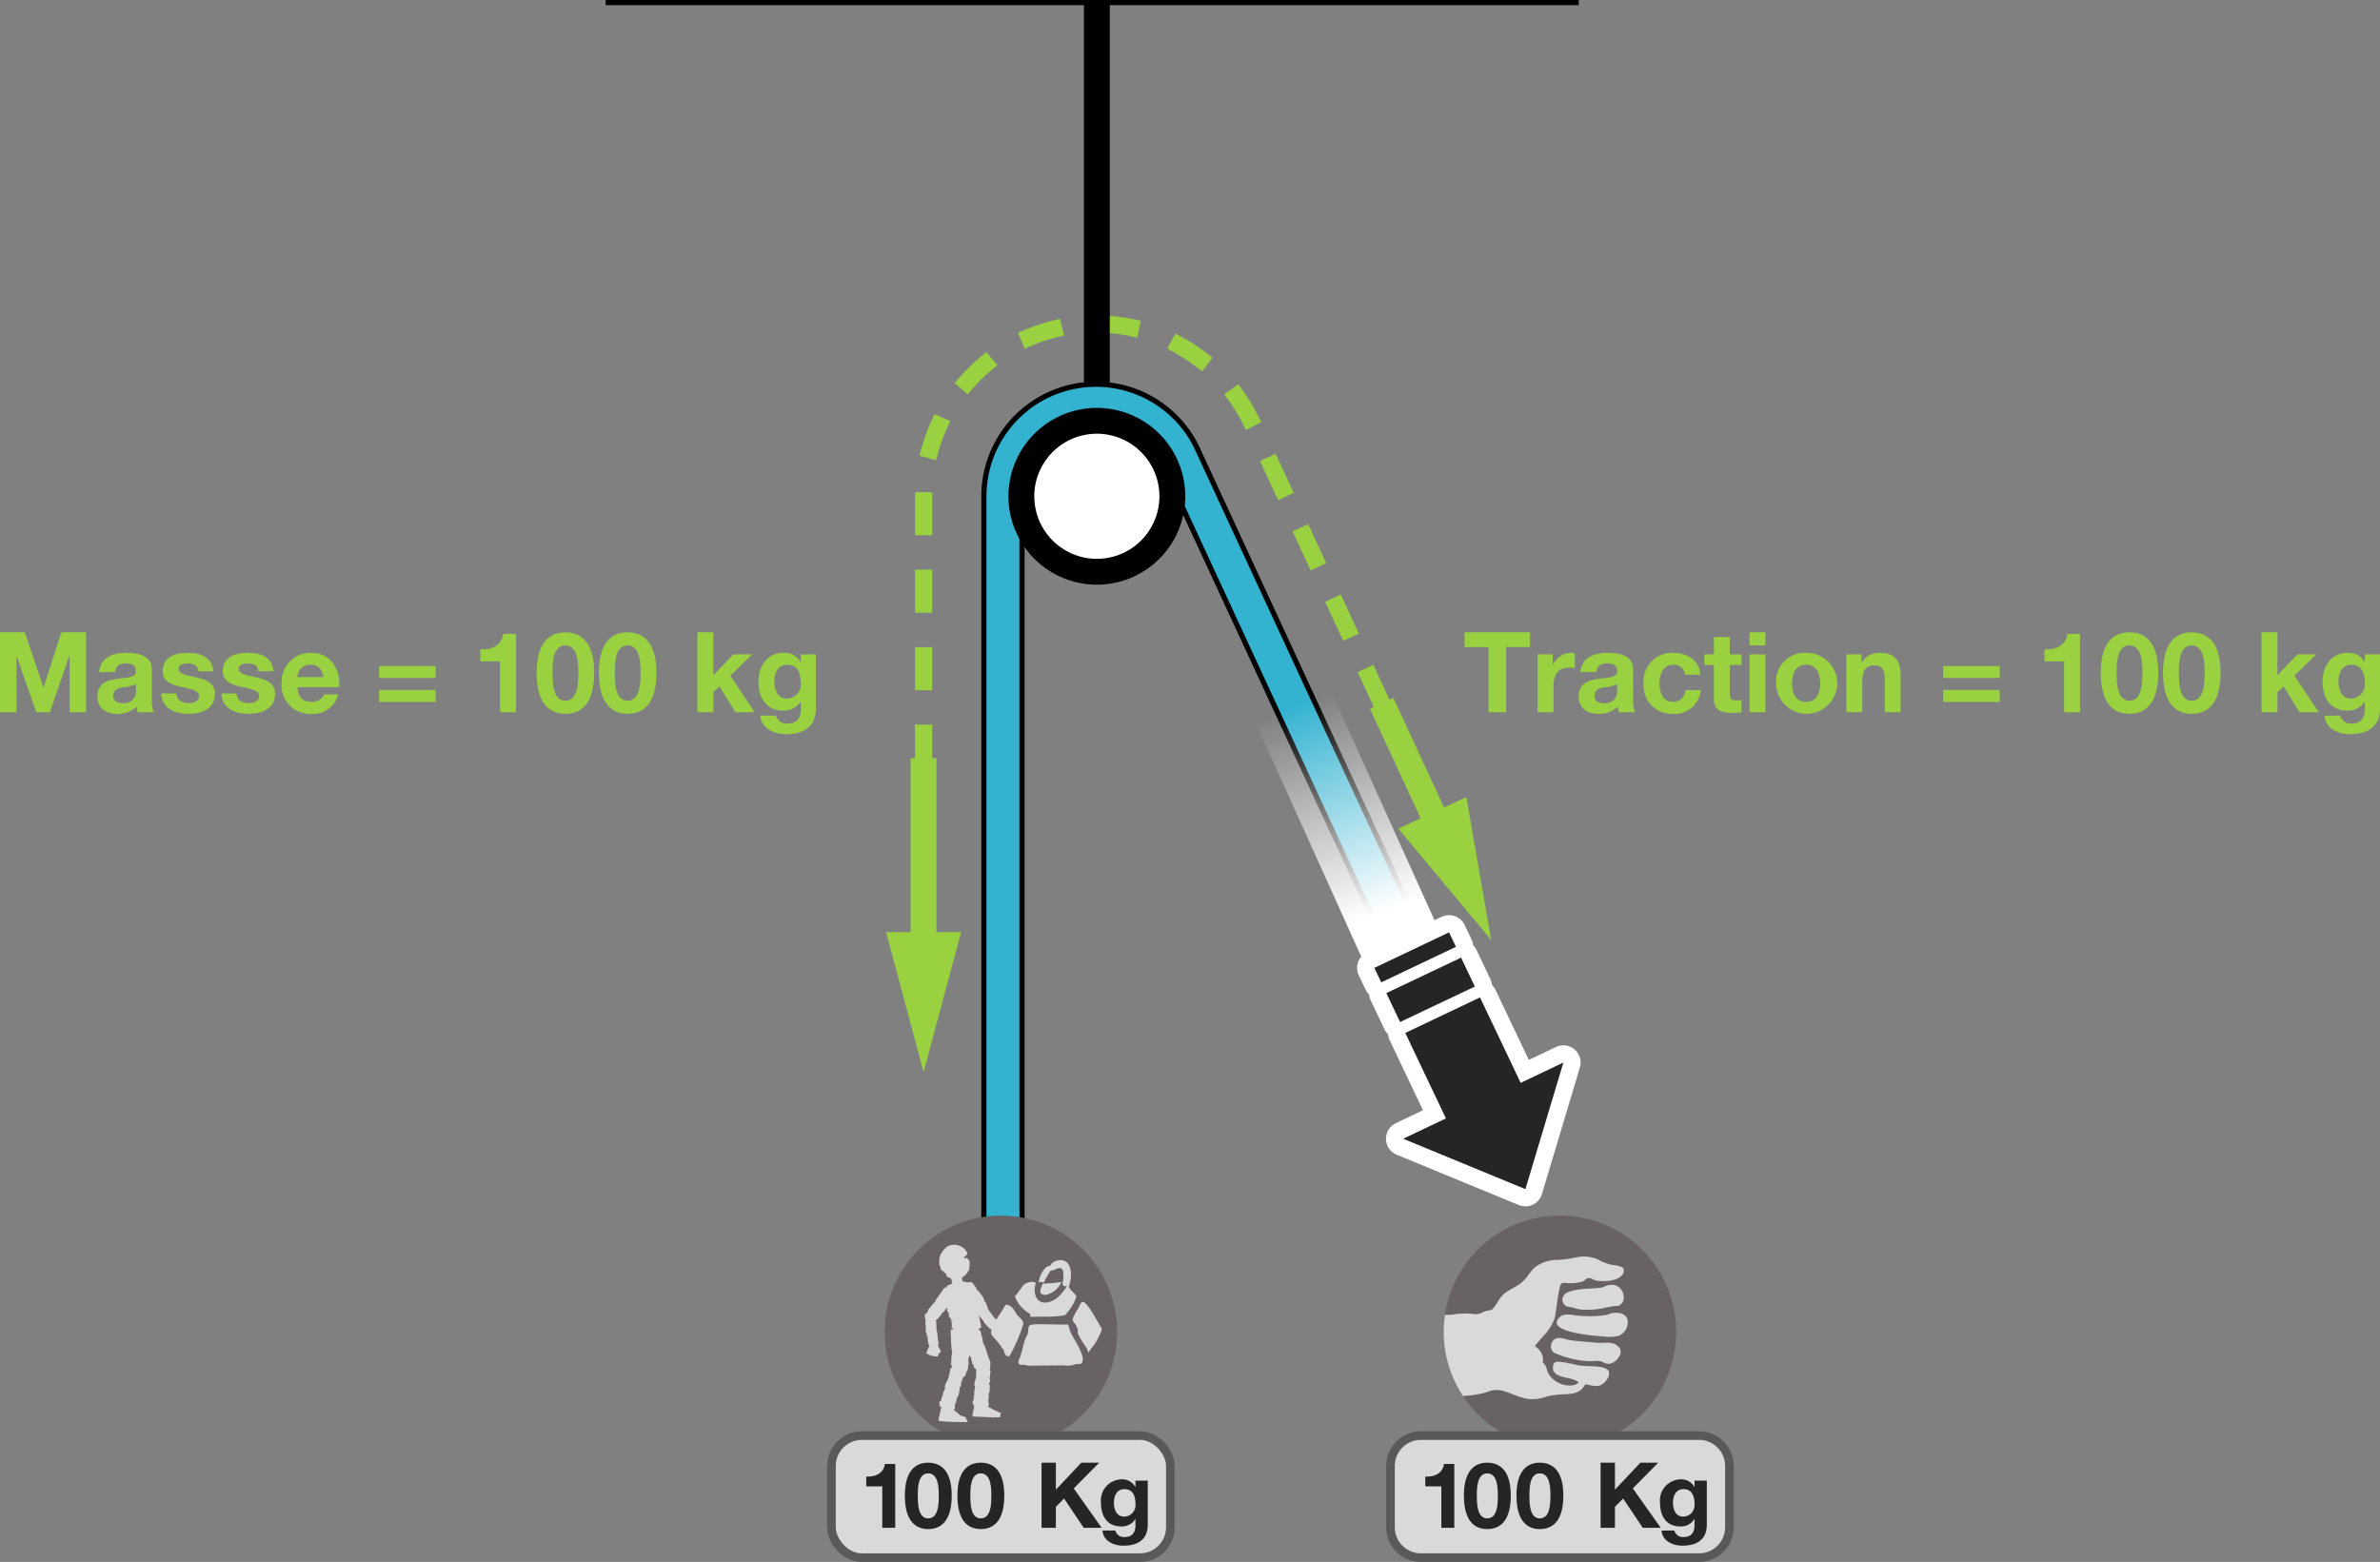 <svg xmlns="http://www.w3.org/2000/svg" xmlns:xlink="http://www.w3.org/1999/xlink" viewBox="0 0 276.333 181.379"><rect x="0" y="0" width="276.333" height="181.379" fill="#808080" stroke="none"/><defs><linearGradient id="linear-gradient" x1="566.17" y1="1657.571" x2="562.328" y2="1670.63" gradientTransform="matrix(-0.528, 0.511, -0.146, -1.842, 697.612, 2870.77)" gradientUnits="userSpaceOnUse"><stop offset="0" stop-color="#fff"/><stop offset="1" stop-color="#fff" stop-opacity="0"/></linearGradient></defs><title>MAESTRO-Pe06-rapport-mouflage-1</title><g id="Calque_2" data-name="Calque 2"><g id="Calque_1-2" data-name="Calque 1"><path d="M107.235,88.147V57.629A20.013,20.013,0,0,1,145.119,48.624l.115.237,15.815,34.173" fill="none" stroke="#99d140" stroke-linecap="square" stroke-width="2" stroke-dasharray="3 6 0 0 0 0"/><path d="M118.663,141.973V57.629a8.585,8.585,0,0,1,16.238-3.888l37.844,81.778,4.015-1.869-37.879-81.848a13.013,13.013,0,0,0-24.646,5.828v84.344Z" fill="#34b3d1" stroke="#000" stroke-linecap="round" stroke-width="0.6"/><path d="M118.715,59.119a8.764,8.764,0,1,1,7.157,7.149A8.771,8.771,0,0,1,118.715,59.119Z" fill="#fff" stroke="#000" stroke-miterlimit="10" stroke-width="3"/><path d="M0,73.426H2.873l2.171,6.383h.026l2.054-6.383H9.998v9.282H8.086V76.13H8.061L5.785,82.708H4.212L1.937,76.195H1.911v6.513H0Z" fill="#99d140"/><path d="M11.518,78.054c.104-1.716,1.651-2.249,3.159-2.249,1.339,0,2.951.299,2.951,1.911V81.213a3.446,3.446,0,0,0,.234,1.495H15.99a2.736,2.736,0,0,1-.13-.65,3.064,3.064,0,0,1-2.262.832c-1.287,0-2.288-.637-2.288-2.015.026-3.055,4.55-1.417,4.472-2.925,0-.78-.546-.91-1.196-.91-.715,0-1.157.286-1.222,1.014ZM15.782,79.419a3.673,3.673,0,0,1-1.534.39c-.572.104-1.092.312-1.092.988,0,.676.533.858,1.131.858A1.367,1.367,0,0,0,15.782,80.108Z" fill="#99d140"/><path d="M20.488,80.524c0,.793.702,1.131,1.417,1.131.52,0,1.209-.208,1.209-.858,0-.559-.78-.767-2.093-1.04-1.079-.247-2.132-.598-2.132-1.794,0-1.716,1.482-2.158,2.925-2.158,1.456,0,2.821.494,2.964,2.145H23.023c-.052-.715-.598-.91-1.261-.91-.416,0-1.027.065-1.027.624,0,.663,1.053.754,2.093,1.001,1.079.247,2.132.637,2.132,1.885,0,1.768-1.547,2.34-3.068,2.34-1.56,0-3.094-.585-3.159-2.366Z" fill="#99d140"/><path d="M27.469,80.524c0,.793.702,1.131,1.417,1.131.52,0,1.209-.208,1.209-.858,0-.559-.78-.767-2.093-1.04-1.079-.247-2.132-.598-2.132-1.794,0-1.716,1.482-2.158,2.925-2.158,1.456,0,2.821.494,2.964,2.145H30.004c-.052-.715-.598-.91-1.261-.91-.416,0-1.027.065-1.027.624,0,.663,1.053.754,2.093,1.001,1.079.247,2.132.637,2.132,1.885,0,1.768-1.547,2.34-3.068,2.34-1.56,0-3.094-.585-3.159-2.366Z" fill="#99d140"/><path d="M34.541,79.796c.052,1.183.611,1.703,1.651,1.703a1.519,1.519,0,0,0,1.456-.871h1.625a3.01,3.01,0,0,1-3.146,2.262,3.283,3.283,0,0,1-3.432-3.536,3.371,3.371,0,0,1,3.432-3.549c2.288,0,3.406,1.924,3.263,3.991Zm3.003-1.17c-.169-.936-.572-1.43-1.469-1.43a1.446,1.446,0,0,0-1.534,1.43Z" fill="#99d140"/><path d="M50.583,78.73H44.018V77.339H50.583Zm0,2.782H44.018V80.121H50.583Z" fill="#99d140"/><path d="M59.903,82.708H58.057V76.806H55.769V75.415c1.287.039,2.457-.416,2.665-1.807h1.469Z" fill="#99d140"/><path d="M65.636,73.426c1.82,0,3.354,1.144,3.354,4.693,0,3.627-1.534,4.771-3.354,4.771-1.807,0-3.328-1.144-3.328-4.771C62.308,74.57,63.829,73.426,65.636,73.426Zm0,7.943c1.508,0,1.508-2.223,1.508-3.25,0-.949,0-3.172-1.508-3.172-1.495,0-1.482,2.223-1.482,3.172C64.154,79.146,64.154,81.369,65.636,81.369Z" fill="#99d140"/><path d="M72.864,73.426c1.82,0,3.354,1.144,3.354,4.693,0,3.627-1.534,4.771-3.354,4.771-1.807,0-3.328-1.144-3.328-4.771C69.536,74.57,71.057,73.426,72.864,73.426Zm0,7.943c1.508,0,1.508-2.223,1.508-3.25,0-.949,0-3.172-1.508-3.172-1.495,0-1.482,2.223-1.482,3.172C71.382,79.146,71.382,81.369,72.864,81.369Z" fill="#99d140"/><path d="M80.977,73.426h1.846v4.979l2.327-2.418H87.334l-2.535,2.47,2.821,4.251H85.384L83.538,79.705l-.715.689v2.314H80.977Z" fill="#99d140"/><path d="M94.73,82.279c0,1.105-.403,2.978-3.484,2.978-1.326,0-2.86-.637-2.964-2.158h1.833a1.241,1.241,0,0,0,1.378.923c1.027,0,1.495-.689,1.482-1.664v-.884h-.026a2.23,2.23,0,0,1-2.015,1.04c-2.028,0-2.873-1.534-2.873-3.38,0-1.742,1.014-3.328,2.886-3.328a2.105,2.105,0,0,1,2.002,1.079h.026v-.897h1.755Zm-1.755-3.016c0-1.092-.377-2.067-1.573-2.067-1.04,0-1.495.91-1.495,1.911,0,.962.351,2.015,1.495,2.015A1.654,1.654,0,0,0,92.976,79.263Z" fill="#99d140"/><path d="M172.828,75.142h-2.782V73.426h7.605v1.716h-2.782v7.566h-2.041Z" fill="#99d140"/><path d="M178.521,75.987h1.755v1.248h.026a2.362,2.362,0,0,1,2.145-1.43,1.376,1.376,0,0,1,.403.065V77.586a3.364,3.364,0,0,0-.663-.065c-1.365,0-1.82.962-1.82,2.158v3.029h-1.846Z" fill="#99d140"/><path d="M183.5,78.054c.104-1.716,1.651-2.249,3.159-2.249,1.339,0,2.951.299,2.951,1.911V81.213a3.445,3.445,0,0,0,.234,1.495h-1.872a2.735,2.735,0,0,1-.13-.65,3.064,3.064,0,0,1-2.262.832c-1.287,0-2.288-.637-2.288-2.015.026-3.055,4.55-1.417,4.472-2.925,0-.78-.546-.91-1.196-.91-.715,0-1.157.286-1.222,1.014Zm4.264,1.365a3.673,3.673,0,0,1-1.534.39c-.572.104-1.092.312-1.092.988,0,.676.533.858,1.131.858a1.367,1.367,0,0,0,1.495-1.547Z" fill="#99d140"/><path d="M195.616,78.353a1.236,1.236,0,0,0-1.365-1.157c-1.183,0-1.573,1.196-1.573,2.184,0,.975.377,2.119,1.534,2.119a1.405,1.405,0,0,0,1.469-1.365h1.781a3.004,3.004,0,0,1-3.237,2.756A3.262,3.262,0,0,1,190.832,79.445a3.325,3.325,0,0,1,3.432-3.64c1.586,0,3.055.832,3.159,2.548Z" fill="#99d140"/><path d="M200.842,75.987h1.352v1.235h-1.352v3.328c0,.624.156.78.78.78a2.591,2.591,0,0,0,.572-.052v1.443a7.111,7.111,0,0,1-1.079.065c-1.144,0-2.119-.247-2.119-1.599V77.222h-1.118V75.987h1.118V73.972h1.846Z" fill="#99d140"/><path d="M204.976,74.947h-1.846v-1.521h1.846Zm-1.846,1.04h1.846v6.721h-1.846Z" fill="#99d140"/><path d="M209.695,75.805a3.543,3.543,0,1,1-3.471,3.549A3.3,3.3,0,0,1,209.695,75.805Zm0,5.694c1.261,0,1.638-1.066,1.638-2.145s-.377-2.158-1.638-2.158c-1.248,0-1.625,1.079-1.625,2.158S208.447,81.499,209.695,81.499Z" fill="#99d140"/><path d="M214.375,75.987h1.755v.936h.039a2.368,2.368,0,0,1,2.054-1.118c1.963,0,2.457,1.105,2.457,2.769v4.134H218.834V78.912c0-1.105-.312-1.651-1.183-1.651-1.001,0-1.43.559-1.43,1.924v3.523H214.375Z" fill="#99d140"/><path d="M232.185,78.73h-6.565V77.339h6.565Zm0,2.782h-6.565V80.121h6.565Z" fill="#99d140"/><path d="M241.505,82.708h-1.846V76.806h-2.288V75.415c1.287.039,2.457-.416,2.665-1.807h1.469Z" fill="#99d140"/><path d="M247.238,73.426c1.82,0,3.354,1.144,3.354,4.693,0,3.627-1.534,4.771-3.354,4.771-1.807,0-3.328-1.144-3.328-4.771C243.91,74.57,245.431,73.426,247.238,73.426Zm0,7.943c1.508,0,1.508-2.223,1.508-3.25,0-.949,0-3.172-1.508-3.172-1.495,0-1.482,2.223-1.482,3.172C245.756,79.146,245.756,81.369,247.238,81.369Z" fill="#99d140"/><path d="M254.466,73.426c1.82,0,3.354,1.144,3.354,4.693,0,3.627-1.534,4.771-3.354,4.771-1.807,0-3.328-1.144-3.328-4.771C251.138,74.57,252.659,73.426,254.466,73.426Zm0,7.943c1.508,0,1.508-2.223,1.508-3.25,0-.949,0-3.172-1.508-3.172-1.495,0-1.482,2.223-1.482,3.172C252.984,79.146,252.984,81.369,254.466,81.369Z" fill="#99d140"/><path d="M262.579,73.426h1.846v4.979l2.327-2.418h2.184l-2.535,2.47,2.821,4.251h-2.236l-1.846-3.003-.715.689v2.314h-1.846Z" fill="#99d140"/><path d="M276.333,82.279c0,1.105-.403,2.978-3.484,2.978-1.326,0-2.86-.637-2.964-2.158h1.833a1.241,1.241,0,0,0,1.378.923c1.027,0,1.495-.689,1.482-1.664v-.884h-.026a2.23,2.23,0,0,1-2.015,1.04c-2.028,0-2.873-1.534-2.873-3.38,0-1.742,1.014-3.328,2.886-3.328a2.104,2.104,0,0,1,2.002,1.079h.026v-.897h1.755Zm-1.755-3.016c0-1.092-.377-2.067-1.573-2.067-1.04,0-1.495.91-1.495,1.911,0,.962.351,2.015,1.495,2.015A1.654,1.654,0,0,0,274.578,79.263Z" fill="#99d140"/><rect x="151.396" y="78.773" width="9.492" height="33.137" transform="translate(-25.404 72.73) rotate(-24.309)" fill="url(#linear-gradient)"/><path d="M129.71,154.662a13.499,13.499,0,1,1-13.5-13.5A13.503,13.503,0,0,1,129.71,154.662Z" fill="#686166"/><path d="M109.895,148.118l-.003-.005C109.894,148.131,109.895,148.129,109.895,148.118Z" fill="#d9d9d9"/><polygon points="109.269 163.402 109.274 163.403 109.276 163.395 109.269 163.402" fill="#d9d9d9"/><path d="M112.861,148.976c.005.001.009.006.014.008h.001Z" fill="#d9d9d9"/><path d="M123.184,148.987s.077-.13-.064-.105a16.088,16.088,0,0,1-2.076.183c-.061.286-.191.456-.242.718a1.462,1.462,0,0,0,0,.372.802.802,0,0,0,.728.186A2.562,2.562,0,0,0,123.184,148.987Z" fill="#d9d9d9"/><path d="M119.229,152.338c.118.096.351.17.401.343a1.032,1.032,0,0,1,.019.255c1.021-.101,2.225.035,3.219-.104a5.085,5.085,0,0,0,.803-.133,5.647,5.647,0,0,0,1.3-2.116c-.032-.183-.272-.411-.38-.526a2.623,2.623,0,0,1-.498-.595c.041-.126.07-.247.113-.407.356-1.33.085-2.833-1.225-2.715a1.383,1.383,0,0,0-.88.389c-.064.064-.117.206-.191.254-.096.062-.219.041-.324.09a2.098,2.098,0,0,0-.651.807,2.029,2.029,0,0,0-.284.781c-.013.072-.069.175-.094.254a.972.972,0,0,1,.629.023,13.171,13.171,0,0,1,.804-1.406c.442.081,1.092-.671,1.417,0a3.046,3.046,0,0,1-.021,1.339c-.047.652.281.461.495.477a5.87,5.87,0,0,1-.858,1.099,2.585,2.585,0,0,1-1.494.804c-1.244.155-1.648-1.153-1.244-2.322-.199.024-.3-.106-.536-.072-.876.13-.882.356-1.34.942-.194.25-.371.504-.575.737A3.866,3.866,0,0,0,119.229,152.338Z" fill="#d9d9d9"/><path d="M127.728,153.968c-.27-.461-1.555-2.89-2.028-2.784-.242.053-.375.525-.501.736a6.835,6.835,0,0,0-.647,1.199c-.048.388.258.529.361.756a2.529,2.529,0,0,1,.23.557c.031.165-.033.284,0,.411a10.222,10.222,0,0,0,1.017,1.684c.1.191.09.381.226.529.263-.441.619-.795.884-1.241.199-.353.381-.748.553-1.106.043-.093.052-.264.116-.324C127.98,154.342,127.746,154.002,127.728,153.968Z" fill="#d9d9d9"/><path d="M117.989,152.543c-.294-.486-.52-1.007-1.231-1.034-.169.348-.67,1.043-1.083,1.741-.013-.014-.032-.038-.044-.049.005-.039-.031-.07-.041-.1.004.02-.019.032-.028.02-.053-.074-.015.008-.084-.061a2.384,2.384,0,0,1-.348-.512c-.069-.016-.08-.089-.132-.113l.009-.003c-.044-.033-.197-.306-.247-.348l.003.013c-.027-.013-.029-.026-.029-.041a.047.047,0,0,1,.001-.017l-.002.002a.072.072,0,0,0-.002-.041.051.051,0,0,1-.036.013l.004-.018h-.001l.017-.013a2.246,2.246,0,0,0-.159-.453c.009-.009.013-.003.013-.003a.527.527,0,0,0-.074-.106c.007-.02.028-.028.037-.036-.024.015-.138-.203-.13-.211l-.059.029c-.02-.041.06-.047.027-.078-.088.021-.027-.066-.072-.057a.038.038,0,0,1,.021-.033c-.047.013-.019-.017-.035-.024-.015.005-.011.011-.024.02l-.029-.023c.011-.013.032-.029.044-.021a2.465,2.465,0,0,0-.213-.506c-.027.023.007.036-.037.073-.041-.005-.007-.035-.043-.029.073-.045-.004-.054.068-.108l-.048.015.021-.021c-.092-.069-.031-.012-.066-.096-.025-.04-.096-.032-.089-.069,0,0-.017.025-.035.021.035-.021-.041-.019-.007-.043-.012-.012-.027-.048-.07-.011.021-.02.017-.058.049-.052-.007-.012-.005-.027-.017-.028l-.009.021c-.027-.036.004-.076-.053-.077l-.017.027c-.012-.023-.025-.036.017-.073l.033.016a.163.163,0,0,0-.08-.078l.001.013c-.07-.016-.223-.203-.3-.209l-.032.036-.05-.011a1.21,1.21,0,0,1,.126-.044.82.82,0,0,1-.112-.243c.011-.04.064-.035.064-.035-.025-.029-.045.004-.054-.024l.037-.013c-.008-.011.003-.029-.019-.017-.009.021-.056.039-.086.06l-.013-.033.003-.004.027-.013-.019.003c.004-.007.011-.009.013-.017a.14.14,0,0,1-.084-.003l-.007-.003a.318.318,0,0,1-.016-.05.513.513,0,0,1-.017-.062.173.173,0,0,0-.032-.065.066.066,0,0,1,.028.001l.008-.023c-.027.027-.031-.016-.04.004l-.009-.004s-.007-.005-.004-.011l-.003.008-.008-.003c.005-.003-.023-.027-.016-.032-.012-.013-.033-.048-.034-.027,0,0-.019-.043.001-.028a.109.109,0,0,1-.016-.021l-.001.009c-.027-.029-.035-.053-.064-.065l.007.015c-.015-.017-.036-.025-.035-.043l.028.011a.309.309,0,0,0-.079-.044l-.016-.004a.586.586,0,0,1-.041-.061c.009-.094-.647.06-.732-.045l-.065-.074-.25.039a.668.668,0,0,1-.02-.277c-.045-.017-.019-.056-.053-.074l.015.001a.481.481,0,0,1-.021-.149,1.382,1.382,0,0,0,.35-.241,2.116,2.116,0,0,0,.444-.61c.048-.064.053.015.058.017.024-.102-.019-.057.013-.138.013-.02.024.013.023.029.009-.039.031-.066.017-.076-.028.043-.057.004-.09.009a.707.707,0,0,0,.035-.102l.024.016a1.214,1.214,0,0,1,.005-.3,1.202,1.202,0,0,0-.003-.446c.013,0,.029.039.043.08,0-.028-.012-.066,0-.089-.021.048-.029-.078-.035-.043a4.51,4.51,0,0,0-.316-.372,1.573,1.573,0,0,0-.272.052.78.78,0,0,0-.057-.159c.197-.118.381-.25.371-.428l.023-.012-.037-.052c-.035-.072-.081-.077-.06-.089l.065.084c-.04-.066.003-.033.028-.019a.415.415,0,0,1-.041-.08c-.019-.008-.001.015,0,.031a.521.521,0,0,1-.109-.102c-.054-.06.025-.035-.036-.108a1.756,1.756,0,0,0-1.25-.634c-.011-.012.001-.011.017-.016a1.573,1.573,0,0,0-.396.046.15.15,0,0,1-.061-.029c.011.007-.163.049-.328.136a2.007,2.007,0,0,0-.314.187l.015.056c-.108.084-.066-.025-.155.07.003.088-.153.158-.158.219,0,0-.045.045-.057.028.019.043-.033.064-.05.102-.001.017.016-.001.033-.004-.016.028-.023.054-.043.088-.023.023-.046.021-.032-.019a2.028,2.028,0,0,0-.291.817,2.157,2.157,0,0,0,.089.921c.017-.04-.028-.121.012-.163.036.066.017.108.05.13-.052.05.035.162,0,.239l.043.008-.007.045c.183.279.159.004.304.264.101.138.198.14.242.222-.004-.013-.016-.056.021-.029-.019.029.048.053.041.094a.33.33,0,0,1,.036.147c.007.037.082.11.023.083.029.025.057.057.084.061l-.037-.041c.109.078.161.146.25.15l-.031-.044c.062.043.121.065.137.118l-.081-.021a.846.846,0,0,0,.218.07.065.065,0,0,0,.011.025.11.11,0,0,1-.039.017c.023-.007.048.12.041.124l.046-.007c.003.025-.052.015-.037.037.07-.004-.003.036.037.036-.007.003-.007.013-.027.016.037-.004.011.012.019.016.011.001.012-.003.024-.008l.019.013a.322.322,0,0,1-.037.016.712.712,0,0,0,.019.279c.027-.007.003-.017.046-.029.028.005-.004.016.02.017-.043.01-.041.02-.05.031a2.388,2.388,0,0,0-.528.217l-.052.008.009.029c-.025.043.039.048-.015.056l.004-.052c-.015.041-.041.017-.076.011a.07.07,0,0,1-.028.049c.023.004.024-.008.039-.017.02.017.07.032.048.062-.001.039-.086.02-.088.069l-.002.017-.021.01-.047-.036a.073.073,0,0,1,.019-.023c-.013-.011-.037.004-.036.025l.037.031c-.012.039-.031-.012-.046.019-.035-.024-.019-.056-.005-.078-.021.017-.057.02-.031.051-.028.011-.037-.032-.065-.02-.004.023.009.064-.024.068l-.008-.007c-.045.015-.028.058-.037.094-.019.017-.015-.007-.032.017h-.005v-.007c-.027,0-.029.048-.065.054l.02.004a.089.089,0,0,1-.016.036c-.016.016-.024.036-.053.039l.011.044c-.086.093-.183.263-.26.367l.001-.008a6.658,6.658,0,0,0-.458.659c-.045.003-.066.037-.094.054.021-.004.041.019.025.031-.062.074.02.024-.031.109a2.286,2.286,0,0,1-.452.485c.008.076-.07.104-.076.166l-.008-.012c-.02.057-.267.28-.296.344l.012-.001c-.005.066-.05.023-.093.043a.12.12,0,0,1,.037.118l-.012-.013a.666.666,0,0,1-.035.159l-.023-.024c.004.056-.056.104-.074.128-.053.04-.159.08-.182.177l-.114-.02.005.015s.039.033.102.084l-.008.016-.005-.008a.606.606,0,0,0-.024.129l-.012.015a.519.519,0,0,0,.001.125.607.607,0,0,0,.027.125l.015.003c.017.043-.016.017.007.06.028.008.033.062.049.074a1.343,1.343,0,0,0-.023.304c-.011.004-.012-.001-.012-.001.009.036.007.069.019.104a.059.059,0,0,1-.04.023c.024-.005.036.202.029.202l.052-.001c0,.037-.059.017-.043.052.069.008-.004.061.032.073a.035.035,0,0,1-.028.017c.036.003.009.016.02.027l.021-.008.013.027-.029.013a1.527,1.527,0,0,0-.013.455c.021-.009.003-.032.048-.045.028.019-.007.033.017.037-.062.012-.009.043-.078.062h.037l-.023.017c.047.077.02.013.015.09.009.043.061.058.045.082,0,0,.019-.012.029-.001-.029.001.024.027-.009.035.005.009.003.049.048.031-.023.005-.029.04-.049.019-.001.015-.005.027.001.037l.016-.016c.004.033-.025.056.015.074l.016-.015c.004.023.009.04-.037.05l-.013-.02a.146.146,0,0,0,.035.088v-.011c.048.032.089.229.147.259l.033-.02.031.027-.104-.008a2.968,2.968,0,0,1,.032.46c-.017.027-.056.007-.064.011.015.025.039.005.037.031-.004.009-.028,0-.028,0-.001.012-.008.024.004.02.013-.016.054-.013.084-.021l-.003.032-.027.003s.076.009.06.045a1.166,1.166,0,0,0,0,.167.051.051,0,0,1-.036-.021s.003.019-.009.02c.028-.012.023.023.023.023.08.021.02.081.066.113l.099-.003c-.064.153-.171.415-.203.526l-.045.012c.016.033-.013.053-.004.096-.011.016-.033.003-.036-.008.008.037-.032.061-.016.088l.013-.001c.016.061-.082.06-.066.126h.007c.013.032-.032.044-.048.059.003.035.041.02.049.046-.043-.004.195.173.191.195.012-.024.031-.05.064-.034-.015.029.3.12.274.151l.1-.007c-.017.008-.02.041,0,.048-.007-.004-.001-.02.001-.036l.625.098c.065-.029.024-.122.114-.145.011.017.016-.032.038-.004-.005-.013.001-.024.003-.039-.017.013-.028.023-.049.019a1.974,1.974,0,0,0,.07-.218c-.001-.048.089-.041.089-.041l-.032-.009.012-.044c.028.021.08.032.089.052.019.004.008-.012.008-.025l-.028-.004c.007-.033.1-.108.126-.142,0,0-.049.011-.064-.027.003-.078-.278-.583-.319-.755l.023-.001c.001.011.001.024-.007.027a.027.027,0,0,0,.013-.041l-.032.005-.001-.004c-.002-.012.019-.007.017-.027.031-.008.035.016.039.039.004-.02.023-.039-.008-.047.011-.015.036-.003.049-.024-.011-.013-.041-.029-.023-.045l.003-.003c.032-.043-.049-.057-.016-.101l.009.004c.016-.015-.007-.04.011-.064,0,0-.031.015-.032,0,.019-.028-.004-.044.021-.066l-.035-.019c.001-.094-.058-.474-.069-.569l.008.003a4.481,4.481,0,0,0-.082-.597c.028-.027.021-.06.025-.085-.012.019-.033.013-.032.001.004-.074-.02-.001-.033-.077a1.417,1.417,0,0,1,.005-.502c-.049-.037-.019-.09-.043-.132l.005.003c-.016-.039.013-.294-.005-.337l-.004.003c-.029-.04.017-.04.031-.074a.078.078,0,0,1-.084-.041l.009.001a.247.247,0,0,0-.029-.05,2.226,2.226,0,0,0,.351-.338c.016.008.011.011.013.019.02-.05.053-.085.076-.133a.3.3,0,0,1,.052.017c-.029-.012.143-.227.153-.225l-.044-.041c.029-.041.064.035.08-.011-.053-.072.061-.057.037-.1a.036.036,0,0,1,.04.007c-.032-.036.007-.025.005-.044-.004-.013-.009-.007-.025-.015l.009-.039c.02.003.044.019.039.035a3.363,3.363,0,0,0,.421-.448c-.036-.015-.037.021-.088-.003-.008-.041.031-.023.013-.052.073.044.05-.036.132.008l-.031-.036.029.007c.015-.059.015-.066.019-.068a.616.616,0,0,0,.015.1c.056-.033.016-.062.101-.093.053.024-.013.05.043.056-.133.041-.025.081-.155.134l.074-.007-.045.029c.089.136.04.027.036.161.019.08.125.09.089.142,0,0,.047-.032.068-.016-.068.016.05.04-.012.065.008.017.008.084.092.04-.043.023-.056.082-.1.056-.001.021-.009.044.011.052l.023-.031c.017.061-.05.11.037.137l.035-.032c.009.035.019.07-.069.104l-.035-.037a.204.204,0,0,0,.072.143v-.017c.096.049.205.388.316.424l.068-.037.061.041c0-.009-.225.02-.201.009a4.431,4.431,0,0,1,.086.813.115.115,0,0,1-.11.032c.019.046.066.008.062.054-.012.016-.057.009-.057.009s-.024.035.013.029c.021-.027.108-.035.162-.058l-.001.058-.056.011c0,.011.152.003.128.061a.417.417,0,0,0,.002.064l-.185-.008c.003-.016.008-.032.017-.036a.036.036,0,0,0-.029.052l.06.008c.019.037-.036.007-.033.045-.049,0-.056-.037-.061-.069-.008.031-.043.054.009.069-.023.024-.061-.005-.084.024.015.024.056.059.029.082l-.012-.001c-.052.058.072.104.019.159l-.017-.011c-.031.019.003.062-.028.101.008-.012.047-.02.05.004-.033.044-.003.076-.045.101l.047.033c-.016.148.024.587.023.736l-.008-.007a7.228,7.228,0,0,0,.081.949c-.052.032-.043.082-.058.12.021-.021.05-.008.049.007-.009.117.031.009.049.128a2.351,2.351,0,0,1-.101.776c.066.069.009.146.049.211l-.017-.008c.024.073-.07.454-.045.534l.008-.011c.04.07-.037.058-.062.11a.119.119,0,0,1,.122.084l-.019-.001a.872.872,0,0,1,.084.173l-.045-.005c.009.01.007.024.011.036-.019.008-.041.019-.035.032l.05.021-.001.021c-.013-.001-.028-.004-.033.019-.053-.016-.051-.053-.048-.085-.013.027-.057.039-.005.069-.028.019-.062-.024-.094.001.009.025.05.068.012.082l-.009-.005c-.069.043.069.023,0,.06l-.013-.013c-.036.009-.008.062-.052.084.015-.004.054-.001.053.02-.044.029-.024.068-.07.084l.041.04c-.057.14-.165.696-.203.835l-.007-.005c-.043.218-.356.619-.359.858-.059.016-.062.065-.088.096.024-.012.057.009.05.021-.039.104.032.016.017.133a1.491,1.491,0,0,1-.235.59c.052.077-.025.134.001.21l-.016-.013c.005.069-.175.401-.175.48l.016-.004c.025.074-.052.041-.09.085a.133.133,0,0,1,.106.11l-.016-.008c.003.036-.185.105-.189.163l-.045-.019c.032.056-.015.132-.019.164-.043.064.039.221.066.335l-.145.019.011.015s.203.082.467.18l-.196-.032c-.031.18-.175.817-.186.984l-.052.027c.034.041-.001.072.023.122-.008.025-.044.011-.049-.004.025.047-.019.086.004.116l.016-.008c.045.077-.086.096-.041.174h.005c.028.033-.027.06-.043.082.016.041.057.013.077.045-.054.008-.025.041-.023.08.012-.037.027-.076.072-.069-.009.047.05.017.027.059l-.061-.005c-.016.017-.008.061.008.062l.003-.043,1.725.109c.078-.05,1.468.043,1.581-.013.016.021.007-.044.052-.013-.021-.012-.011-.032-.009-.043-.017.016-.037.036-.06.035.003-.098-.19-.335-.198-.432-.017-.057.102-.061.101-.074l-.043-.004-.793-.252c.025.002.013-.017.021-.037-.013.007-.045.017-.053.003-.001-.047.035-.009.05-.06,0,0-.06.027-.088-.016-.014-.082-.389-.31-.577-.469.005-.005.007-.013.016-.015-.013-.012-.016-.001-.028-.003-.012-.017-.041-.054-.017-.066.011-.027.069.021.085-.012.097-.177.025-.419.074-.607.019.001.017.005.017.005a1.589,1.589,0,0,0,.031-.162.391.391,0,0,1,.069,0c-.039-.003.056-.299.068-.3l-.08-.028c.016-.057.093.009.094-.041-.105-.061.04-.085-.013-.122a.052.052,0,0,1,.052-.011c-.057-.025-.004-.031-.012-.048-.015-.013-.021-.003-.04-.003l-.008-.041c.021-.013.061-.004.06.015a3.017,3.017,0,0,0,.266-.641c-.052,0-.032.043-.105.029-.029-.039.029-.035-.008-.064.109.027.043-.049.156-.031l-.059-.028.041-.003c-.021-.138-.019-.037.029-.14.012-.062-.061-.122-.019-.141,0,0-.045.003-.056-.019.056.019-.024-.054.032-.045.001-.019.024-.066-.057-.073.039.004.069-.033.092.001.009-.015.027-.025.011-.041l-.024.011c.004-.054.162-.133.109-.186l.053.159c.008-.033-.078-.213-.005-.197l.015.039a.202.202,0,0,0-.004-.14l-.008.015c-.053-.078.069-.231-.005-.311l-.061.008-.033-.058a1.144,1.144,0,0,1,.151.076,4.513,4.513,0,0,1,.191-.616c.003.001.011-.001.005.005.013-.007.032-.008.037-.02l-.023.005c.018-.01.022-.018.036-.025a.184.184,0,0,1,.053.021.047.047,0,0,0-.021-.043c.005-.004.016-.007.02-.013a.235.235,0,0,0,.024.011c-.005-.014.002-.02-.005-.027.013-.009.026-.023.041-.021l-.024.028a.277.277,0,0,0,.088-.098l-.013.015a.947.947,0,0,0,.088-.181.36.36,0,0,0,.023-.187l-.017.02a.163.163,0,0,0-.011-.044l.045.032c0-.011.001-.028.003-.048l.013.001-.001-.029c.024-.031-.024-.048.02-.045l-.009.045c.013-.031.035-.005.059.011a.07.07,0,0,1,.023-.039c-.013-.008-.016.001-.027.007-.013-.016-.053-.045-.031-.064.007-.035.07,0,.08-.04a3.245,3.245,0,0,0,.108-.603c.023-.003.019.004.019.004-.008-.054.003-.113-.011-.169a.303.303,0,0,1,.066-.024c-.039.011-.023-.312-.011-.314l-.08-.012c.003-.061.089-.012.074-.072-.106-.028.019-.089-.041-.116a.056.056,0,0,1,.052-.024c-.062-.011-.012-.029-.027-.045-.019-.008-.019.001-.039.005l-.017-.04c.019-.011.056-.013.061-.001a3.956,3.956,0,0,0,.074-.402c.076.096.165.242.242.261l.052-.037.059.031a.995.995,0,0,1-.174.017,3.655,3.655,0,0,1,.175.68c-.024.041-.09.029-.09.029.023.041.056.004.058.044-.008.011-.046.011-.056.005.013.015-.005.033.024.031.016-.028.09-.04.133-.057l.005.049-.047.009c.004.009.132-.008.121.045a1.912,1.912,0,0,0,.043.245.092.092,0,0,1-.07-.019c.004.013.015.027-.003.043.044-.032.04.021.056.004.125.025.041.129.133.161l.073-.025a.12.12,0,0,1,.009.031c.016.025.009.032.009.032s.027.043.062.088c-.015.205-.006.651-.012.776l-.007-.008c.001.223-.217.683-.17.914-.053.029-.049.08-.064.114.021-.019.057-.008.054.007-.019.116.033.012.043.126a1.446,1.446,0,0,1-.101.629c.068.068.004.141.045.206l-.017-.011c.02.069-.086.428-.068.508l.011-.011c.04.07-.041.053-.073.101a.146.146,0,0,1,.132.085l-.021-.001c.015.037-.155.145-.15.198l-.044-.008c.044.051.012.136.016.165-.027.074.089.21.137.315l-.137.048.012.011s.076.013.187.031a5.683,5.683,0,0,0-.1.565l-.052.027c.032.043,0,.078.023.128-.007.029-.04.015-.05.001.024.044-.02.094.008.122l.015-.012c.041.077-.088.108-.047.185h.007c.027.035-.027.068-.048.093.019.041.065.009.08.043-.056.009-.023.044-.021.078.011-.036.027-.08.074-.069-.011.045.05.012.023.06l-.057-.001c-.02.017-.012.06.007.059a.402.402,0,0,0,0-.043l2.446.116c.076-.057.617.001.73-.062.017.019.011-.046.053-.017-.016-.012-.009-.033-.007-.05a.083.083,0,0,1-.064.041c.003-.1.032-.206.027-.303-.016-.064.101-.086.101-.086h-.041l.001-.06c-.133-.07-.017.08-.195-.036.023.003-.178-.101-.169-.122-.009.005-.04.02-.053.005.004-.047-.298-.086-.271-.142a1.876,1.876,0,0,1-.415-.193c-.016-.072-.27-.138-.446-.208l-.003-.025c.025-.027-.025-.048.019-.043l-.011.043c.02-.027.043-.004.066.011a.056.056,0,0,1,.024-.032c-.013-.011-.017.001-.017.001-.024-.015-.062-.043-.04-.06.004-.032.072.005.081-.031.054-.193-.068-.415-.058-.613.021.001.021.005.021.005a1.124,1.124,0,0,0-.009-.165.193.193,0,0,1,.068-.013c-.037.005-.009-.3.003-.31l-.081-.011c.005-.057.097-.009.08-.064-.112-.033.017-.088-.036-.116a.047.047,0,0,1,.052-.016c-.066-.019-.013-.032-.027-.048-.02-.008-.02.003-.043.004l-.017-.039c.021-.013.058-.013.064.005a2.842,2.842,0,0,0,.125-.679c-.049.007-.02.044-.098.049-.037-.035.02-.043-.024-.058.116-.003.033-.061.15-.073l-.062-.012.04-.009c-.052-.134-.028-.035-.003-.14-.003-.068-.086-.108-.05-.138,0,0-.041.013-.053-.004.053.004-.037-.049.017-.05-.004-.017.008-.07-.069-.06.039-.007.059-.05.09-.017.001-.019.017-.032,0-.041l-.023.013c-.008-.053.133-.163.065-.206l.089.142c-.001-.033-.122-.186-.047-.193l.02.039a.183.183,0,0,0-.032-.136l-.007.015c-.07-.068.019-.238-.07-.298l-.06.017-.044-.048c-.004.004.187.04.167.04a3.478,3.478,0,0,1,.061-.68c.036-.037.092.001.092.001-.007-.045-.048-.023-.041-.06.013-.011.045.005.054.012-.007-.017.015-.028-.013-.031-.021.016-.094-.003-.142.001l.013-.044.045.005c.001-.009-.125-.039-.092-.085.027-.073.019-.162.04-.239.024.003.039.021.054.043.005-.013-.003-.029.019-.036-.053.015-.031-.037-.052-.025a.09.09,0,0,1-.031-.035c.002-.005.007-.011.005-.015l-.007.013-.003-.003c.018-.046.037-.075.03-.108l-.016.019c.009-.035.012-.061.032-.073l.003.037a.519.519,0,0,0,.001-.136l-.004.017a1.281,1.281,0,0,0-.035-.155c.005-.015.007-.031-.004-.037l-.009-.001-.004-.008a.148.148,0,0,0-.013-.036.067.067,0,0,1,.066.048c.001-.031.031-.066-.028-.062.015-.029.061-.016.078-.05-.02-.019-.076-.035-.052-.066l.008-.004c.039-.074-.101-.069-.061-.141l.019.001c.027-.028-.027-.054-.001-.098-.008.011-.044.032-.057.013.025-.05-.013-.072.017-.112l-.056-.013c-.025-.146-.191-.526-.231-.671l.008.004a5.899,5.899,0,0,0-.303-.866c.043-.048.017-.093.021-.134-.013.027-.054.033-.056.017-.019-.116-.035,0-.084-.109a2.08,2.08,0,0,1-.126-.751c-.089-.039-.052-.134-.114-.179l.017.001c-.041-.058-.062-.441-.105-.509l-.005.011c-.062-.053.021-.065.029-.124a.127.127,0,0,1-.153-.036l.017-.001c-.019-.025-.106-.084-.133-.133l.048-.011a.118.118,0,0,1-.054-.075l.19-.035a.064.064,0,0,1-.016.048c.035-.012.05-.053.027-.066l-.076.011c-.028-.04.043-.023.033-.064a.068.068,0,0,1,.092.057c.003-.032.048-.073-.025-.073.025-.034.077-.015.101-.057-.021-.02-.082-.044-.05-.078l.012-.008c.057-.082-.106-.09-.048-.167l.023.001c.032-.033-.017-.068.016-.118-.011.015-.056.035-.066.011.034-.059-.009-.084.037-.128l-.064-.024c-.005-.143-.099-.599-.148-.856l.023-.013a.899.899,0,0,0,.05.082c-.005.011-.011.009-.011.009a1.318,1.318,0,0,0,.093.1.085.085,0,0,1-.024.043c.017-.023.173.183.169.189l.041-.029c.031.041-.035.05.005.077.058-.028.036.064.073.057a.025.025,0,0,1-.012.031c.035-.016.024.016.037.021.015-.005.011-.012.011-.012l.035.007a.054.054,0,0,1-.017.032,2.404,2.404,0,0,0,.312.476c.012-.027-.017-.035.011-.074.032.003.011.035.039.02-.045.057.023.057-.02.116l.033-.019-.015.024c.097.058.032.007.081.084.04.043.092.031.097.064,0,0,.005-.025.025-.02-.025.02.037.013.017.043.012.008.032.048.056.003-.009.021.009.061-.021.053,0,0,.008.024.024.029l-.001-.023c.029.032.021.073.07.07l.001-.021c.02.019.036.036.007.069l-.025-.013a.212.212,0,0,0,.088.072l-.008-.013a1.037,1.037,0,0,1,.219.135.964.964,0,0,0-.038.522,8.744,8.744,0,0,0,.626.738c.177.225.383.468.565.716-.007.031-.021.063.012.092l.008-.007c.029.021-.001.056-.005.077.027.028.048-.008.069.011-.012.007.014.012.049.016.023.037.056.071.076.108.146.251.12.65.389.761a.488.488,0,0,0,.326.023,18.402,18.402,0,0,0,1.616-3.753C118.78,153.202,118.208,152.916,117.989,152.543ZM110.509,158.787a.078.078,0,0,1,.017-.021.11.11,0,0,1,.009.029Zm1.425,1.065-.003.001.002-.001Z" fill="#d9d9d9"/><path d="M124.017,153.805c-.912.037-2.142-.035-3.084-.027-.335.004-1.209-.04-1.432.178-.125.124-.112.667-.162.872-.08.29-.262.509-.352.796-.223.73-.339,1.429-.599,2.09a1.142,1.142,0,0,0-.146.478.326.326,0,0,0,.288.295c.286.047.525-.061.748.101l4.282-.035a2.409,2.409,0,0,0,1.256-.117c.367-.106.714.09.86-.274.323-.797-1.071-2.785-1.324-3.336C124.207,154.523,124.144,154.127,124.017,153.805Z" fill="#d9d9d9"/><rect x="96.536" y="166.706" width="39.35" height="14.173" rx="3.527" fill="#d9d9d9" stroke="#595959" stroke-miterlimit="10"/><path d="M103.942,177.413H102.439v-4.808H100.575v-1.133c1.048.032,2.001-.339,2.171-1.472h1.196Z" fill="#252525"/><path d="M107.769,169.852c1.483,0,2.732.932,2.732,3.823,0,2.955-1.25,3.887-2.732,3.887-1.472,0-2.711-.932-2.711-3.887C105.058,170.784,106.297,169.852,107.769,169.852Zm0,6.47c1.229,0,1.229-1.811,1.229-2.647,0-.773,0-2.583-1.229-2.583-1.218,0-1.207,1.811-1.207,2.583C106.562,174.511,106.562,176.322,107.769,176.322Z" fill="#252525"/><path d="M113.872,169.852c1.483,0,2.732.932,2.732,3.823,0,2.955-1.25,3.887-2.732,3.887-1.472,0-2.711-.932-2.711-3.887C111.161,170.784,112.4,169.852,113.872,169.852Zm0,6.47c1.229,0,1.229-1.811,1.229-2.647,0-.773,0-2.583-1.229-2.583-1.218,0-1.207,1.811-1.207,2.583C112.665,174.511,112.665,176.322,113.872,176.322Z" fill="#252525"/><path d="M120.931,169.852h1.663v3.135l2.955-3.135h2.076L124.669,172.838l3.24,4.575h-2.086l-2.277-3.399-.953.964v2.436h-1.663Z" fill="#252525"/><path d="M133.262,177.063c0,.9-.328,2.425-2.838,2.425-1.081,0-2.33-.519-2.415-1.758h1.493a1.011,1.011,0,0,0,1.123.751c.836,0,1.218-.561,1.207-1.355v-.72h-.021a1.817,1.817,0,0,1-1.642.847c-1.652,0-2.34-1.25-2.34-2.753a2.452,2.452,0,0,1,2.351-2.711,1.714,1.714,0,0,1,1.631.879h.021v-.73h1.43Zm-1.43-2.457c0-.89-.307-1.684-1.281-1.684-.847,0-1.218.741-1.218,1.557,0,.783.286,1.641,1.218,1.641A1.347,1.347,0,0,0,131.832,174.607Z" fill="#252525"/><path d="M181.12,141.162A13.506,13.506,0,0,0,167.763,152.7c.357-.009.744-.021.838-.035a9.928,9.928,0,0,1,2.072-.13c.076.007.158.019.248.034a2.366,2.366,0,0,0,.614.031,2.39,2.39,0,0,0,.637-.212,2.823,2.823,0,0,1,.353-.146,1.277,1.277,0,0,1,.27-.051,1.236,1.236,0,0,0,.436-.121,3.474,3.474,0,0,0,.62-.822,5.363,5.363,0,0,1,.657-.905,6.206,6.206,0,0,1,1.13-.742,9.67,9.67,0,0,0,.966-.611,5.191,5.191,0,0,0,.894-.998,5.999,5.999,0,0,1,.7-.821,4.357,4.357,0,0,1,2.797-.864c.255-.027.518-.048.799-.084.298-.034.613-.094.913-.152.288-.055.559-.109.805-.137a3.956,3.956,0,0,1,2.321.483,5.108,5.108,0,0,0,1.277.453c.067.012.145.021.225.035.393.059.984.15,1.129.375a.72.72,0,0,1-.154.811c-.575.65-2.013.784-3.075.583a1.315,1.315,0,0,1-.278-.11.882.882,0,0,0-.605-.146.858.858,0,0,0-.33.21.96.96,0,0,1-.204.149,4.722,4.722,0,0,1-1.8.22l.005.003-.012-.003h.007a1.499,1.499,0,0,0-.679.013c-.247.146-.392,1.081-.605,2.595a12.467,12.467,0,0,1-.278,1.601,6.039,6.039,0,0,1-1.306,1.97c-.172.203-.357.412-.522.622-.046.058-.09.101-.129.146a.985.985,0,0,0-.24.327l-.034.076.068.051a1.773,1.773,0,0,1,.834,1.778l-.009.06.052.039a1.108,1.108,0,0,1,.402.692c.038.127.078.272.14.429a2.86,2.86,0,0,0,1.915,1.42,2.293,2.293,0,0,0,1.085.031,1.129,1.129,0,0,0,.492-.243l.11-.087-.113-.079a3.814,3.814,0,0,0-1.231-.429c-.923-.213-1.789-.413-1.643-1.349a.641.641,0,0,1,.168-.426c.275-.249,1.655.064,2.318.217.19.04.353.08.472.101a9.091,9.091,0,0,0,1.089.08c.936.032,2.093.071,2.381.57a.899.899,0,0,1-.113.854,1.869,1.869,0,0,1-.97.849,2.42,2.42,0,0,1-1.124-.076c-.149-.032-.284-.062-.422-.08l-.068-.009-.034.058c-.593,1.008-1.35,1.047-2.486,1.109-.363.02-.784.046-1.227.107a6.387,6.387,0,0,0-.904.201,4.666,4.666,0,0,1-2.076.22,8.844,8.844,0,0,1-1.699-.535,9.608,9.608,0,0,0-1.436-.469,2.851,2.851,0,0,0-1.484.192c-.158.05-.302.099-.44.133-.374.087-.776.154-1.165.227-.232.043-.754.075-1.248.119a13.498,13.498,0,1,0,11.257-20.94Z" fill="#686166"/><path d="M184.377,158.635a9.091,9.091,0,0,1-1.089-.08c-.119-.02-.282-.06-.472-.101-.664-.153-2.044-.467-2.318-.217a.641.641,0,0,0-.168.426c-.146.936.72,1.136,1.643,1.349a3.814,3.814,0,0,1,1.231.429l.113.079-.11.087a1.129,1.129,0,0,1-.492.243,2.293,2.293,0,0,1-1.085-.031,2.86,2.86,0,0,1-1.915-1.42c-.062-.157-.102-.302-.14-.429a1.108,1.108,0,0,0-.402-.692l-.052-.039.009-.06a1.773,1.773,0,0,0-.834-1.778l-.068-.051.034-.076a.985.985,0,0,1,.24-.327c.039-.046.083-.088.129-.146.165-.211.35-.42.522-.622a6.039,6.039,0,0,0,1.306-1.97,12.467,12.467,0,0,0,.278-1.601c.213-1.514.358-2.449.605-2.595a1.499,1.499,0,0,1,.679-.013,4.722,4.722,0,0,0,1.8-.22.96.96,0,0,0,.204-.149.858.858,0,0,1,.33-.21.882.882,0,0,1,.605.146,1.315,1.315,0,0,0,.278.11c1.062.201,2.5.067,3.075-.583a.72.72,0,0,0,.154-.811c-.145-.225-.736-.317-1.129-.375-.08-.013-.158-.023-.225-.035a5.108,5.108,0,0,1-1.277-.453,3.956,3.956,0,0,0-2.321-.483c-.245.028-.516.082-.805.137-.3.058-.616.118-.913.152-.282.036-.544.058-.799.084a4.357,4.357,0,0,0-2.797.864,5.999,5.999,0,0,0-.7.821,5.191,5.191,0,0,1-.894.998,9.67,9.67,0,0,1-.966.611,6.206,6.206,0,0,0-1.13.742,5.363,5.363,0,0,0-.657.905,3.474,3.474,0,0,1-.62.822,1.236,1.236,0,0,1-.436.121,1.277,1.277,0,0,0-.27.051,2.823,2.823,0,0,0-.353.146,2.39,2.39,0,0,1-.637.212,2.366,2.366,0,0,1-.614-.031c-.09-.015-.172-.027-.248-.034a9.928,9.928,0,0,0-2.072.13c-.094.013-.481.025-.838.035a14.624,14.624,0,0,0-.141,1.964,13.425,13.425,0,0,0,2.241,7.438c.495-.044,1.016-.076,1.248-.119.389-.072.791-.139,1.165-.227.138-.034.282-.083.44-.133a2.851,2.851,0,0,1,1.484-.192,9.608,9.608,0,0,1,1.436.469,8.844,8.844,0,0,0,1.699.535,4.666,4.666,0,0,0,2.076-.22,6.387,6.387,0,0,1,.904-.201c.442-.062.864-.087,1.227-.107,1.136-.062,1.893-.101,2.486-1.109l.034-.058.068.009c.138.019.274.048.422.08a2.42,2.42,0,0,0,1.124.076,1.869,1.869,0,0,0,.97-.849.899.899,0,0,0,.113-.854C186.471,158.706,185.313,158.667,184.377,158.635Z" fill="#d9d9d9"/><polygon points="182.024 149.001 182.019 148.999 182.012 148.999 182.024 149.001" fill="#d9d9d9"/><path d="M186.968,149.204a1.705,1.705,0,0,0-.599.164,2.23,2.23,0,0,1-.489.16,10.818,10.818,0,0,1-1.148.094c-.334.016-.642.028-.928.067l-.083.009a6.444,6.444,0,0,0-1.796.4.943.943,0,0,0-.495.64.832.832,0,0,0,.173.724c.19.233.322.253.661.315.063.012.141.023.221.042a3.884,3.884,0,0,1,.402.103,4.144,4.144,0,0,0,.689.152,9.588,9.588,0,0,0,2.903-.239c.286-.055.556-.107.823-.149a2.358,2.358,0,0,1,.302-.027.947.947,0,0,0,.44-.087,1.01,1.01,0,0,0,.469-.72,1.511,1.511,0,0,0-.333-1.165A1.358,1.358,0,0,0,186.968,149.204Z" fill="#d9d9d9"/><path d="M188.965,153.251c-.172-.625-.813-.906-1.759-.779a1.667,1.667,0,0,0-.362.109,1.809,1.809,0,0,1-.349.117,13.176,13.176,0,0,1-3.366.066c-.107-.009-.223-.027-.331-.04-.683-.097-1.326-.181-1.747.265-.274.291-.362.54-.274.766.154.4,1.041,1.114,5.222,1.428l.17.013a4.644,4.644,0,0,0,1.758-.071A1.705,1.705,0,0,0,188.965,153.251Z" fill="#d9d9d9"/><path d="M186.704,155.935l.055-.016c-.036-.003-.298,0-.506.009-.374.007-.646.017-.727.007-.373-.037-.758-.071-1.171-.107-.707-.054-1.443-.113-2.166-.219a2.527,2.527,0,0,1-.433-.111,2.047,2.047,0,0,0-.931-.113.883.883,0,0,0-.711.703.913.913,0,0,0,.302.986,11.361,11.361,0,0,0,3.934.987,3.813,3.813,0,0,0,.661-.012,2.55,2.55,0,0,1,.774.012,1.641,1.641,0,0,1,.37.142,1.157,1.157,0,0,0,.79.15,1.581,1.581,0,0,0,1.002-.768.934.934,0,0,0,.137-.996A1.558,1.558,0,0,0,186.704,155.935Z" fill="#d9d9d9"/><path d="M164.973,166.706h32.295a3.528,3.528,0,0,1,3.528,3.528v7.118a3.527,3.527,0,0,1-3.527,3.527H164.973a3.527,3.527,0,0,1-3.527-3.527v-7.12A3.527,3.527,0,0,1,164.973,166.706Z" fill="#d9d9d9" stroke="#595959" stroke-miterlimit="10"/><path d="M168.853,177.413h-1.503v-4.808h-1.864v-1.133c1.048.032,2.001-.339,2.171-1.472H168.853Z" fill="#252525"/><path d="M172.679,169.852c1.483,0,2.732.932,2.732,3.823,0,2.955-1.25,3.887-2.732,3.887-1.472,0-2.711-.932-2.711-3.887C169.968,170.784,171.208,169.852,172.679,169.852Zm0,6.47c1.229,0,1.229-1.811,1.229-2.647,0-.773,0-2.583-1.229-2.583-1.218,0-1.207,1.811-1.207,2.583C171.472,174.511,171.472,176.322,172.679,176.322Z" fill="#252525"/><path d="M178.783,169.852c1.483,0,2.732.932,2.732,3.823,0,2.955-1.25,3.887-2.732,3.887-1.472,0-2.711-.932-2.711-3.887C176.072,170.784,177.311,169.852,178.783,169.852Zm0,6.47c1.229,0,1.229-1.811,1.229-2.647,0-.773,0-2.583-1.229-2.583-1.218,0-1.207,1.811-1.207,2.583C177.576,174.511,177.576,176.322,178.783,176.322Z" fill="#252525"/><path d="M185.841,169.852h1.663v3.135l2.955-3.135h2.076l-2.955,2.986,3.24,4.575h-2.086l-2.277-3.399-.953.964v2.436h-1.663Z" fill="#252525"/><path d="M198.172,177.063c0,.9-.328,2.425-2.838,2.425-1.081,0-2.33-.519-2.415-1.758h1.493a1.011,1.011,0,0,0,1.123.751c.836,0,1.218-.561,1.207-1.355v-.72h-.021a1.817,1.817,0,0,1-1.642.847c-1.652,0-2.34-1.25-2.34-2.753a2.452,2.452,0,0,1,2.351-2.711,1.714,1.714,0,0,1,1.631.879h.021v-.73h1.43Zm-1.43-2.457c0-.89-.307-1.684-1.281-1.684-.847,0-1.218.741-1.218,1.557,0,.783.286,1.641,1.218,1.641A1.347,1.347,0,0,0,196.743,174.607Z" fill="#252525"/><polygon points="163.162 119.948 167.882 129.873 162.918 132.236 177.11 138.088 177.11 138.088 181.518 123.386 176.56 125.746 171.838 115.823 163.162 119.948" fill="#fff" stroke="#fff" stroke-linecap="round" stroke-linejoin="round" stroke-width="4"/><rect x="161.296" y="113.082" width="9.608" height="3.72" transform="translate(-33.244 82.34) rotate(-25.395)" stroke-width="4" stroke="#fff" stroke-linecap="round" stroke-linejoin="round" fill="#fff"/><rect x="159.502" y="110.241" width="9.608" height="1.861" transform="translate(-31.816 81.312) rotate(-25.426)" stroke-width="4" stroke="#fff" stroke-linecap="round" stroke-linejoin="round" fill="#fff"/><polygon points="163.162 119.948 167.882 129.873 162.918 132.236 177.11 138.088 177.11 138.088 181.518 123.386 176.56 125.746 171.838 115.823 163.162 119.948" fill="#252525"/><rect x="161.296" y="113.082" width="9.608" height="3.72" transform="translate(-33.244 82.34) rotate(-25.395)" fill="#252525"/><rect x="159.502" y="110.241" width="9.608" height="1.861" transform="translate(-31.816 81.312) rotate(-25.426)" fill="#252525"/><line x1="161.049" y1="83.034" x2="167.552" y2="97.086" fill="none" stroke="#99d140" stroke-linecap="square" stroke-width="3"/><polygon points="162.348 96.219 173.133 109.146 170.258 92.558 162.348 96.219" fill="#99d140"/><line x1="107.235" y1="111.207" x2="107.235" y2="89.545" fill="none" stroke="#99d140" stroke-linecap="square" stroke-width="3"/><polygon points="111.593 108.235 107.235 124.496 102.877 108.235 111.593 108.235" fill="#99d140"/><line x1="70.32" y1="0.3" x2="183.298" y2="0.3" fill="#fff" stroke="#000" stroke-miterlimit="10" stroke-width="0.6"/><line x1="127.351" y1="0.346" x2="127.351" y2="44.618" fill="#fff" stroke="#000" stroke-miterlimit="10" stroke-width="3"/></g></g></svg>